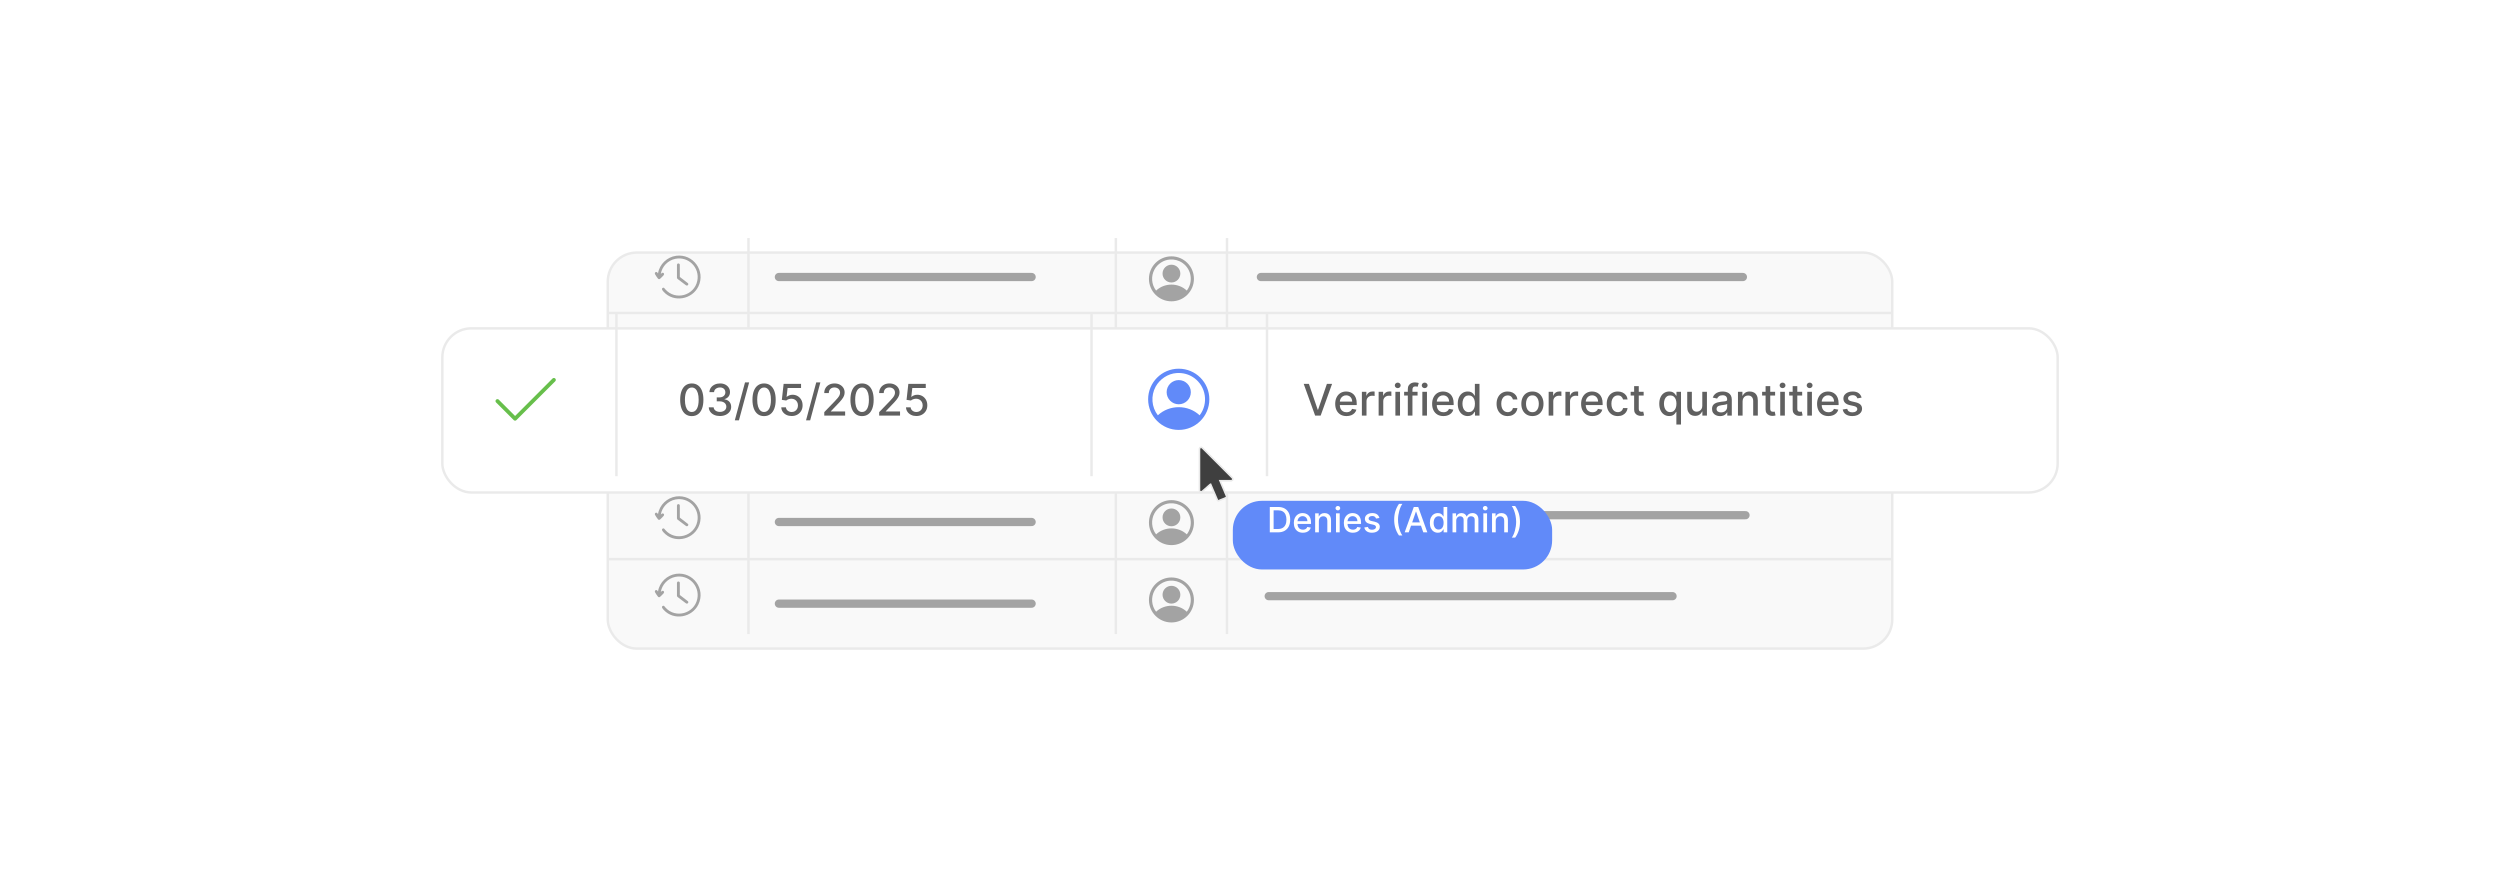 <?xml version="1.0" encoding="UTF-8"?><svg id="Layer_1" xmlns="http://www.w3.org/2000/svg" xmlns:xlink="http://www.w3.org/1999/xlink" viewBox="0 0 860 300"><defs><filter id="drop-shadow-4" x="196.454" y="74.4" width="467.04" height="161.28" filterUnits="userSpaceOnUse"><feOffset dx="0" dy="5"/><feGaussianBlur result="blur" stdDeviation="4"/><feFlood flood-color="#444" flood-opacity=".09"/><feComposite in2="blur" operator="in"/><feComposite in="SourceGraphic"/></filter><filter id="drop-shadow-5" x="139.574" y="100.32" width="580.8" height="81.6" filterUnits="userSpaceOnUse"><feOffset dx="0" dy="5"/><feGaussianBlur result="blur-2" stdDeviation="4"/><feFlood flood-color="#444" flood-opacity=".09"/><feComposite in2="blur-2" operator="in"/><feComposite in="SourceGraphic"/></filter><filter id="drop-shadow-6" x="400.214" y="141.36" width="36.24" height="43.44" filterUnits="userSpaceOnUse"><feOffset dx="0" dy="5"/><feGaussianBlur result="blur-3" stdDeviation="4"/><feFlood flood-color="#444" flood-opacity=".09"/><feComposite in2="blur-3" operator="in"/><feComposite in="SourceGraphic"/></filter><filter id="drop-shadow-7" x="411.974" y="160.08" width="134.16" height="48" filterUnits="userSpaceOnUse"><feOffset dx="0" dy="5"/><feGaussianBlur result="blur-4" stdDeviation="4"/><feFlood flood-color="#444" flood-opacity=".09"/><feComposite in2="blur-4" operator="in"/><feComposite in="SourceGraphic"/></filter></defs><rect x="209.071" y="81.884" width="441.859" height="136.232" rx="10" ry="10" fill="#f9f9f9" filter="url(#drop-shadow-4)" stroke="#eaeaea" stroke-miterlimit="10" stroke-width=".85"/><line x1="209.071" y1="107.651" x2="650.929" y2="107.651" fill="none" stroke="#eaeaea" stroke-miterlimit="10" stroke-width=".85"/><line x1="209.071" y1="135.884" x2="650.929" y2="135.884" fill="none" stroke="#eaeaea" stroke-miterlimit="10" stroke-width=".85"/><line x1="209.071" y1="164.116" x2="650.929" y2="164.116" fill="none" stroke="#eaeaea" stroke-miterlimit="10" stroke-width=".85"/><line x1="209.071" y1="192.349" x2="650.929" y2="192.349" fill="none" stroke="#eaeaea" stroke-miterlimit="10" stroke-width=".85"/><line x1="257.481" y1="81.884" x2="257.481" y2="218.116" fill="none" stroke="#eaeaea" stroke-miterlimit="10" stroke-width=".85"/><line x1="383.855" y1="81.884" x2="383.855" y2="218.116" fill="none" stroke="#eaeaea" stroke-miterlimit="10" stroke-width=".85"/><line x1="422.095" y1="81.884" x2="422.095" y2="218.116" fill="none" stroke="#eaeaea" stroke-miterlimit="10" stroke-width=".85"/><path d="M227.316,94.249c.187-.124.309-.385.545-.423.488-.079.768.424.454.822-.183.231-1.068,1.134-1.29,1.29-.245.172-.505.105-.691-.108-.227-.261-.842-1.182-.997-1.491-.265-.525.27-.983.705-.674.118.084.169.225.252.33.02.025-.001.057.07.039.481-3.122,3.105-5.624,6.226-6.047,5.842-.793,10.232,5.215,7.657,10.543-2.186,4.523-8.498,5.641-11.932,1.863-.285-.314-.937-.975-.382-1.335.477-.31.706.21.952.489,3.464,3.931,9.933,2.14,10.983-2.933.937-4.525-3.022-8.492-7.549-7.579-2.552.515-4.608,2.634-5.002,5.213Z" fill="#a3a3a3"/><path d="M233.268,90.631c.292-.047.535.122.589.41l.009,4.23,2.805,2.171c.296.365-.028.874-.485.792-.097-.018-.197-.097-.278-.152-.983-.657-1.905-1.512-2.893-2.176l-.14-.352.001-4.486c.016-.207.188-.405.392-.438Z" fill="#a3a3a3"/><path d="M227.316,122.339c.187-.124.309-.385.545-.423.488-.079.768.424.454.822-.183.231-1.068,1.134-1.29,1.29-.245.172-.505.105-.691-.108-.227-.261-.842-1.182-.997-1.491-.265-.525.27-.983.705-.674.118.084.169.225.252.33.02.025-.001.057.07.039.481-3.122,3.105-5.624,6.226-6.047,5.842-.793,10.232,5.215,7.657,10.543-2.186,4.523-8.498,5.641-11.932,1.863-.285-.314-.937-.975-.382-1.335.477-.31.706.21.952.489,3.464,3.931,9.933,2.14,10.983-2.933.937-4.525-3.022-8.492-7.549-7.579-2.552.515-4.608,2.634-5.002,5.213Z" fill="#a3a3a3"/><path d="M233.268,118.721c.292-.047.535.122.589.41l.009,4.23,2.805,2.171c.296.365-.028.874-.485.792-.097-.018-.197-.097-.278-.152-.983-.657-1.905-1.512-2.893-2.176l-.14-.352.001-4.486c.016-.207.188-.405.392-.438Z" fill="#a3a3a3"/><path d="M227.316,150.429c.187-.124.309-.385.545-.423.488-.079.768.424.454.822-.183.231-1.068,1.134-1.29,1.29-.245.172-.505.105-.691-.108-.227-.261-.842-1.182-.997-1.491-.265-.525.27-.983.705-.674.118.084.169.225.252.33.02.025-.001.057.07.039.481-3.122,3.105-5.624,6.226-6.047,5.842-.793,10.232,5.215,7.657,10.543-2.186,4.523-8.498,5.641-11.932,1.863-.285-.314-.937-.975-.382-1.335.477-.31.706.21.952.489,3.464,3.931,9.933,2.14,10.983-2.933.937-4.525-3.022-8.492-7.549-7.579-2.552.515-4.608,2.634-5.002,5.213Z" fill="#a3a3a3"/><path d="M233.268,146.811c.292-.047.535.122.589.41l.009,4.23,2.805,2.171c.296.365-.028.874-.485.792-.097-.018-.197-.097-.278-.152-.983-.657-1.905-1.512-2.893-2.176l-.14-.352.001-4.486c.016-.207.188-.405.392-.438Z" fill="#a3a3a3"/><path d="M227.316,177.044c.187-.124.309-.385.545-.423.488-.079.768.424.454.822-.183.231-1.068,1.134-1.29,1.29-.245.172-.505.105-.691-.108-.227-.261-.842-1.182-.997-1.491-.265-.525.27-.983.705-.674.118.084.169.225.252.33.02.025-.001.057.07.039.481-3.122,3.105-5.624,6.226-6.047,5.842-.793,10.232,5.215,7.657,10.543-2.186,4.523-8.498,5.641-11.932,1.863-.285-.314-.937-.975-.382-1.335.477-.31.706.21.952.489,3.464,3.931,9.933,2.14,10.983-2.933.937-4.525-3.022-8.492-7.549-7.579-2.552.515-4.608,2.634-5.002,5.213Z" fill="#a3a3a3"/><path d="M233.268,173.427c.292-.047.535.122.589.41l.009,4.23,2.805,2.171c.296.365-.028.874-.485.792-.097-.018-.197-.097-.278-.152-.983-.657-1.905-1.512-2.893-2.176l-.14-.352.001-4.486c.016-.207.188-.405.392-.438Z" fill="#a3a3a3"/><path d="M227.316,203.66c.187-.124.309-.385.545-.423.488-.079.768.424.454.822-.183.231-1.068,1.134-1.29,1.29-.245.172-.505.105-.691-.108-.227-.261-.842-1.182-.997-1.491-.265-.525.27-.983.705-.674.118.084.169.225.252.33.02.025-.001.057.07.039.481-3.122,3.105-5.624,6.226-6.047,5.842-.793,10.232,5.215,7.657,10.543-2.186,4.523-8.498,5.641-11.932,1.863-.285-.314-.937-.975-.382-1.335.477-.31.706.21.952.489,3.464,3.931,9.933,2.14,10.983-2.933.937-4.525-3.022-8.492-7.549-7.579-2.552.515-4.608,2.634-5.002,5.213Z" fill="#a3a3a3"/><path d="M233.268,200.042c.292-.047.535.122.589.41l.009,4.23,2.805,2.171c.296.365-.028.874-.485.792-.097-.018-.197-.097-.278-.152-.983-.657-1.905-1.512-2.893-2.176l-.14-.352.001-4.486c.016-.207.188-.405.392-.438Z" fill="#a3a3a3"/><line x1="267.938" y1="95.294" x2="354.875" y2="95.294" fill="none" stroke="#a3a3a3" stroke-linecap="round" stroke-miterlimit="10" stroke-width="2.835"/><line x1="433.747" y1="95.294" x2="599.556" y2="95.294" fill="none" stroke="#a3a3a3" stroke-linecap="round" stroke-miterlimit="10" stroke-width="2.835"/><line x1="433.747" y1="123.78" x2="564.602" y2="123.78" fill="none" stroke="#a3a3a3" stroke-linecap="round" stroke-miterlimit="10" stroke-width="2.835"/><line x1="434.643" y1="149.349" x2="522.477" y2="149.349" fill="none" stroke="#a3a3a3" stroke-linecap="round" stroke-miterlimit="10" stroke-width="2.835"/><line x1="434.643" y1="177.229" x2="600.452" y2="177.229" fill="none" stroke="#a3a3a3" stroke-linecap="round" stroke-miterlimit="10" stroke-width="2.835"/><line x1="436.436" y1="205.079" x2="575.357" y2="205.079" fill="none" stroke="#a3a3a3" stroke-linecap="round" stroke-miterlimit="10" stroke-width="2.835"/><line x1="267.938" y1="123.385" x2="354.875" y2="123.385" fill="none" stroke="#a3a3a3" stroke-linecap="round" stroke-miterlimit="10" stroke-width="2.835"/><line x1="267.938" y1="151.475" x2="354.875" y2="151.475" fill="none" stroke="#a3a3a3" stroke-linecap="round" stroke-miterlimit="10" stroke-width="2.835"/><line x1="267.938" y1="179.565" x2="354.875" y2="179.565" fill="none" stroke="#a3a3a3" stroke-linecap="round" stroke-miterlimit="10" stroke-width="2.835"/><line x1="267.938" y1="207.655" x2="354.875" y2="207.655" fill="none" stroke="#a3a3a3" stroke-linecap="round" stroke-miterlimit="10" stroke-width="2.835"/><path d="M410.713,95.918c0,4.273-3.465,7.738-7.738,7.738s-7.738-3.464-7.738-7.738,3.465-7.738,7.738-7.738,7.738,3.464,7.738,7.738ZM402.429,89.279c-2.193.153-4.252,1.526-5.295,3.442-1.25,2.296-1.044,5.173.562,7.24,2.92-2.739,7.642-2.746,10.56,0,2.3-2.981,1.631-7.3-1.424-9.471-1.29-.917-2.819-1.321-4.403-1.211Z" fill="#a3a3a3"/><circle cx="402.975" cy="94.115" r="3.059" fill="#a3a3a3"/><path d="M410.713,122.524c0,4.273-3.465,7.738-7.738,7.738s-7.738-3.464-7.738-7.738,3.465-7.738,7.738-7.738,7.738,3.464,7.738,7.738ZM402.429,115.886c-2.193.153-4.252,1.526-5.295,3.442-1.25,2.296-1.044,5.173.562,7.24,2.92-2.739,7.642-2.746,10.56,0,2.3-2.981,1.631-7.3-1.424-9.471-1.29-.917-2.819-1.321-4.403-1.211Z" fill="#a3a3a3"/><circle cx="402.975" cy="120.721" r="3.059" fill="#a3a3a3"/><path d="M410.713,151.152c0,4.273-3.465,7.738-7.738,7.738s-7.738-3.464-7.738-7.738,3.465-7.738,7.738-7.738,7.738,3.464,7.738,7.738ZM402.429,144.514c-2.193.153-4.252,1.526-5.295,3.442-1.25,2.296-1.044,5.173.562,7.24,2.92-2.739,7.642-2.746,10.56,0,2.3-2.981,1.631-7.3-1.424-9.471-1.29-.917-2.819-1.321-4.403-1.211Z" fill="#a3a3a3"/><circle cx="402.975" cy="149.349" r="3.059" fill="#a3a3a3"/><path d="M410.713,179.78c0,4.273-3.465,7.738-7.738,7.738s-7.738-3.464-7.738-7.738,3.465-7.738,7.738-7.738,7.738,3.464,7.738,7.738ZM402.429,173.142c-2.193.153-4.252,1.526-5.295,3.442-1.25,2.296-1.044,5.173.562,7.24,2.92-2.739,7.642-2.746,10.56,0,2.3-2.981,1.631-7.3-1.424-9.471-1.29-.917-2.819-1.321-4.403-1.211Z" fill="#a3a3a3"/><circle cx="402.975" cy="177.977" r="3.059" fill="#a3a3a3"/><path d="M410.713,206.386c0,4.273-3.465,7.738-7.738,7.738s-7.738-3.464-7.738-7.738,3.465-7.738,7.738-7.738,7.738,3.464,7.738,7.738ZM402.429,199.748c-2.193.153-4.252,1.526-5.295,3.442-1.25,2.296-1.044,5.173.562,7.24,2.92-2.739,7.642-2.746,10.56,0,2.3-2.981,1.631-7.3-1.424-9.471-1.29-.917-2.819-1.321-4.403-1.211Z" fill="#a3a3a3"/><circle cx="402.975" cy="204.583" r="3.059" fill="#a3a3a3"/><rect x="152.158" y="107.95" width="555.685" height="56.465" rx="10" ry="10" fill="#fff" filter="url(#drop-shadow-5)" stroke="#eaeaea" stroke-linecap="round" stroke-miterlimit="10" stroke-width=".85"/><path d="M416.015,137.362c0,5.815-4.715,10.529-10.53,10.529s-10.53-4.714-10.53-10.529,4.715-10.529,10.53-10.529,10.53,4.714,10.53,10.529ZM404.741,128.329c-2.985.208-5.786,2.077-7.206,4.684-1.702,3.125-1.421,7.039.765,9.852,3.974-3.727,10.399-3.736,14.37,0,3.129-4.056,2.219-9.933-1.937-12.888-1.755-1.248-3.836-1.798-5.992-1.647Z" fill="#618af9"/><circle cx="405.485" cy="134.91" r="4.162" fill="#618af9"/><line x1="212.058" y1="107.353" x2="212.058" y2="163.817" fill="#f9f9f9" stroke="#eaeaea" stroke-miterlimit="10" stroke-width=".85"/><line x1="375.477" y1="107.353" x2="375.477" y2="163.817" fill="#f9f9f9" stroke="#eaeaea" stroke-miterlimit="10" stroke-width=".85"/><line x1="435.849" y1="107.353" x2="435.849" y2="163.817" fill="#f9f9f9" stroke="#eaeaea" stroke-miterlimit="10" stroke-width=".85"/><rect x="233.132" y="132.055" width="102.133" height="14.034" fill="none"/><path d="M237.98,143.145c-.842-.003-1.562-.226-2.157-.666-.597-.44-1.054-1.081-1.369-1.923-.316-.842-.475-1.855-.475-3.042,0-1.183.159-2.193.477-3.031.318-.838.776-1.478,1.375-1.918.598-.44,1.315-.66,2.149-.66.834,0,1.55.221,2.147.663.597.442,1.054,1.081,1.371,1.917.318.836.477,1.846.477,3.028,0,1.19-.158,2.205-.475,3.044s-.772,1.48-1.369,1.923c-.597.442-1.313.663-2.151.663ZM237.98,141.723c.738,0,1.316-.36,1.733-1.081.417-.721.626-1.763.626-3.127,0-.906-.095-1.672-.285-2.298-.19-.627-.462-1.103-.815-1.428-.353-.325-.773-.487-1.26-.487-.735,0-1.312.362-1.731,1.086-.419.725-.631,1.767-.634,3.127,0,.909.095,1.677.285,2.304.19.627.46,1.101.811,1.422s.774.482,1.269.482Z" fill="#606060"/><path d="M247.669,143.113c-.732,0-1.385-.126-1.958-.378s-1.026-.603-1.358-1.052-.511-.97-.535-1.563h1.673c.021.323.13.603.327.839.197.236.456.418.775.546s.675.192,1.065.192c.43,0,.81-.075,1.143-.224.332-.149.592-.357.78-.625s.282-.578.282-.93c0-.366-.094-.688-.279-.967-.186-.279-.459-.498-.815-.658-.356-.16-.787-.24-1.292-.24h-.921v-1.342h.921c.405,0,.761-.073,1.068-.219.307-.145.548-.349.722-.61.174-.261.261-.567.261-.918,0-.337-.075-.631-.227-.882-.15-.251-.363-.446-.639-.588s-.6-.213-.973-.213c-.354,0-.685.065-.993.194-.307.13-.557.315-.748.554-.192.24-.295.526-.31.86h-1.592c.018-.589.192-1.108.524-1.556.332-.447.771-.797,1.318-1.049.547-.252,1.154-.378,1.821-.378.7,0,1.305.136,1.815.407.509.272.903.633,1.182,1.084.279.451.417.945.413,1.481.004.611-.166,1.129-.509,1.555-.343.426-.798.712-1.366.858v.085c.725.11,1.286.398,1.687.863.399.465.597,1.042.594,1.731.003.6-.163,1.138-.498,1.614-.336.476-.793.85-1.372,1.121s-1.241.407-1.986.407Z" fill="#606060"/><path d="M257.709,131.543l-3.516,13.061h-1.422l3.516-13.061h1.422Z" fill="#606060"/><path d="M262.844,143.145c-.842-.003-1.562-.226-2.157-.666-.597-.44-1.054-1.081-1.369-1.923-.316-.842-.475-1.855-.475-3.042,0-1.183.159-2.193.477-3.031.318-.838.776-1.478,1.375-1.918.598-.44,1.315-.66,2.149-.66.834,0,1.55.221,2.147.663.597.442,1.054,1.081,1.371,1.917.318.836.477,1.846.477,3.028,0,1.19-.158,2.205-.475,3.044s-.772,1.48-1.369,1.923c-.597.442-1.313.663-2.151.663ZM262.844,141.723c.738,0,1.316-.36,1.733-1.081.417-.721.626-1.763.626-3.127,0-.906-.095-1.672-.285-2.298-.19-.627-.462-1.103-.815-1.428-.353-.325-.773-.487-1.26-.487-.735,0-1.312.362-1.731,1.086-.419.725-.631,1.767-.634,3.127,0,.909.095,1.677.285,2.304.19.627.46,1.101.811,1.422s.774.482,1.269.482Z" fill="#606060"/><path d="M272.336,143.113c-.668,0-1.268-.128-1.798-.386-.531-.258-.954-.612-1.27-1.063-.316-.451-.484-.966-.506-1.544h1.598c.039.469.247.854.623,1.156.377.302.828.453,1.353.453.419,0,.791-.097,1.116-.29.324-.194.58-.461.767-.802s.279-.73.279-1.167c0-.444-.096-.84-.287-1.188-.192-.348-.456-.622-.791-.82-.336-.199-.72-.3-1.153-.304-.33,0-.662.057-.996.17-.334.114-.604.263-.81.448l-1.508-.224.612-5.497h5.998v1.412h-4.629l-.346,3.052h.064c.213-.206.496-.378.85-.517.353-.139.732-.208,1.138-.208.664,0,1.256.158,1.776.474.519.316.93.747,1.23,1.292.3.545.448,1.171.444,1.877.004.707-.155,1.337-.477,1.891-.321.554-.766.99-1.332,1.308s-1.215.477-1.946.477Z" fill="#606060"/><path d="M282.212,131.543l-3.516,13.061h-1.422l3.516-13.061h1.422Z" fill="#606060"/><path d="M283.549,142.964v-1.193l3.691-3.824c.394-.415.72-.781.977-1.095.258-.315.45-.613.578-.897s.192-.586.192-.906c0-.362-.086-.675-.256-.94-.171-.265-.403-.469-.698-.613-.295-.144-.627-.216-.996-.216-.391,0-.731.08-1.022.24s-.515.385-.671.677c-.156.291-.234.632-.234,1.022h-1.571c0-.664.152-1.245.458-1.742.305-.497.725-.883,1.257-1.159.532-.275,1.138-.413,1.816-.413.685,0,1.29.136,1.813.407.524.272.934.641,1.228,1.108.294.467.441.994.441,1.58,0,.405-.075.801-.227,1.188-.15.387-.412.817-.785,1.292s-.892,1.048-1.556,1.723l-2.168,2.269v.08h4.911v1.412h-7.18Z" fill="#606060"/><path d="M296.546,143.145c-.842-.003-1.562-.226-2.157-.666-.597-.44-1.054-1.081-1.369-1.923-.316-.842-.475-1.855-.475-3.042,0-1.183.159-2.193.477-3.031.318-.838.776-1.478,1.375-1.918.598-.44,1.315-.66,2.149-.66.834,0,1.55.221,2.147.663.597.442,1.054,1.081,1.371,1.917.318.836.477,1.846.477,3.028,0,1.19-.158,2.205-.475,3.044s-.772,1.48-1.369,1.923c-.597.442-1.313.663-2.151.663ZM296.546,141.723c.738,0,1.316-.36,1.733-1.081.417-.721.626-1.763.626-3.127,0-.906-.095-1.672-.285-2.298-.19-.627-.462-1.103-.815-1.428-.353-.325-.773-.487-1.26-.487-.735,0-1.312.362-1.731,1.086-.419.725-.631,1.767-.634,3.127,0,.909.095,1.677.285,2.304.19.627.46,1.101.811,1.422s.774.482,1.269.482Z" fill="#606060"/><path d="M302.438,142.964v-1.193l3.691-3.824c.394-.415.72-.781.977-1.095.258-.315.45-.613.578-.897s.192-.586.192-.906c0-.362-.086-.675-.256-.94-.171-.265-.403-.469-.698-.613-.295-.144-.627-.216-.996-.216-.391,0-.731.08-1.022.24s-.515.385-.671.677c-.156.291-.234.632-.234,1.022h-1.571c0-.664.152-1.245.458-1.742.305-.497.725-.883,1.257-1.159.532-.275,1.138-.413,1.816-.413.685,0,1.29.136,1.813.407.524.272.934.641,1.228,1.108.294.467.441.994.441,1.58,0,.405-.075.801-.227,1.188-.15.387-.412.817-.785,1.292s-.892,1.048-1.556,1.723l-2.168,2.269v.08h4.911v1.412h-7.18Z" fill="#606060"/><path d="M315.237,143.113c-.668,0-1.268-.128-1.798-.386-.531-.258-.954-.612-1.27-1.063-.316-.451-.484-.966-.506-1.544h1.598c.039.469.247.854.623,1.156.377.302.828.453,1.353.453.419,0,.791-.097,1.116-.29.324-.194.58-.461.767-.802s.279-.73.279-1.167c0-.444-.096-.84-.287-1.188-.192-.348-.456-.622-.791-.82-.336-.199-.72-.3-1.153-.304-.33,0-.662.057-.996.17-.334.114-.604.263-.81.448l-1.508-.224.612-5.497h5.998v1.412h-4.629l-.346,3.052h.064c.213-.206.496-.378.85-.517.353-.139.732-.208,1.138-.208.664,0,1.256.158,1.776.474.519.316.93.747,1.23,1.292.3.545.448,1.171.444,1.877.004.707-.155,1.337-.477,1.891-.321.554-.766.99-1.332,1.308s-1.215.477-1.946.477Z" fill="#606060"/><rect x="448.108" y="132.055" width="242.676" height="14.034" fill="none"/><path d="M450.26,132.055l3.036,8.885h.122l3.036-8.885h1.779l-3.926,10.909h-1.901l-3.926-10.909h1.779Z" fill="#606060"/><path d="M463.203,143.129c-.806,0-1.499-.173-2.08-.519-.58-.347-1.027-.835-1.342-1.465s-.472-1.37-.472-2.219c0-.838.157-1.577.472-2.216s.754-1.138,1.32-1.497c.566-.358,1.23-.538,1.99-.538.461,0,.909.077,1.342.23.434.152.822.392,1.167.719.344.327.616.75.815,1.27.199.52.299,1.151.299,1.894v.565h-6.504v-1.193h4.943c0-.419-.086-.791-.256-1.116-.171-.325-.409-.582-.717-.77-.307-.188-.667-.282-1.078-.282-.448,0-.838.109-1.17.328s-.588.502-.767.852c-.18.35-.27.729-.27,1.137v.933c0,.547.097,1.012.291,1.395.193.383.464.675.812.876.348.201.754.301,1.22.301.302,0,.577-.043.825-.131.249-.087.464-.217.644-.391.182-.174.319-.389.416-.644l1.507.272c-.12.444-.336.832-.647,1.164-.31.332-.699.589-1.166.772-.467.183-.999.274-1.596.274Z" fill="#606060"/><path d="M468.487,142.964v-8.182h1.54v1.299h.085c.149-.44.413-.787.791-1.041s.807-.381,1.286-.381c.1,0,.218.003.354.011.137.007.244.016.322.026v1.523c-.064-.018-.178-.038-.341-.061-.163-.023-.327-.035-.49-.035-.376,0-.711.079-1.004.237-.293.158-.524.377-.695.655-.17.279-.256.596-.256.951v4.997h-1.593Z" fill="#606060"/><path d="M474.251,142.964v-8.182h1.54v1.299h.085c.149-.44.413-.787.791-1.041s.807-.381,1.286-.381c.1,0,.218.003.354.011.137.007.244.016.322.026v1.523c-.064-.018-.178-.038-.341-.061-.163-.023-.327-.035-.49-.035-.376,0-.711.079-1.004.237-.293.158-.524.377-.695.655-.17.279-.256.596-.256.951v4.997h-1.593Z" fill="#606060"/><path d="M480.819,133.519c-.277,0-.514-.093-.711-.28-.197-.186-.296-.409-.296-.668,0-.263.099-.487.296-.674.197-.186.434-.279.711-.279s.514.093.711.279c.197.186.296.41.296.668,0,.263-.099.488-.296.674-.197.186-.434.28-.711.28ZM480.015,142.964v-8.182h1.593v8.182h-1.593Z" fill="#606060"/><path d="M487.644,134.782v1.278h-4.624v-1.278h4.624ZM484.287,142.964v-9.13c0-.511.112-.936.336-1.276.224-.339.52-.593.89-.762.369-.169.77-.253,1.204-.253.319,0,.593.026.82.077.227.052.396.099.506.141l-.373,1.289c-.074-.021-.171-.047-.288-.077s-.259-.045-.426-.045c-.387,0-.663.096-.828.288-.165.192-.248.469-.248.831v8.917h-1.593Z" fill="#606060"/><path d="M490.088,133.519c-.277,0-.514-.093-.711-.28-.197-.186-.296-.409-.296-.668,0-.263.099-.487.296-.674.197-.186.434-.279.711-.279s.514.093.711.279c.197.186.296.41.296.668,0,.263-.099.488-.296.674-.197.186-.434.28-.711.28ZM489.283,142.964v-8.182h1.593v8.182h-1.593Z" fill="#606060"/><path d="M496.544,143.129c-.806,0-1.499-.173-2.08-.519-.58-.347-1.027-.835-1.342-1.465s-.472-1.37-.472-2.219c0-.838.157-1.577.472-2.216s.754-1.138,1.32-1.497c.566-.358,1.23-.538,1.99-.538.461,0,.909.077,1.342.23.434.152.822.392,1.167.719.344.327.616.75.815,1.27.199.52.299,1.151.299,1.894v.565h-6.504v-1.193h4.943c0-.419-.086-.791-.256-1.116-.171-.325-.409-.582-.717-.77-.307-.188-.667-.282-1.078-.282-.448,0-.838.109-1.17.328s-.588.502-.767.852c-.18.35-.27.729-.27,1.137v.933c0,.547.097,1.012.291,1.395.193.383.464.675.812.876.348.201.754.301,1.22.301.302,0,.577-.043.825-.131.249-.087.464-.217.644-.391.182-.174.319-.389.416-.644l1.507.272c-.12.444-.336.832-.647,1.164-.31.332-.699.589-1.166.772-.467.183-.999.274-1.596.274Z" fill="#606060"/><path d="M504.892,143.124c-.661,0-1.249-.169-1.766-.509-.518-.339-.922-.824-1.215-1.454s-.44-1.388-.44-2.272c0-.884.148-1.641.444-2.269.297-.628.704-1.109,1.223-1.443s1.106-.501,1.764-.501c.508,0,.917.085,1.228.253.31.169.552.365.725.588.172.224.306.421.402.591h.096v-4.054h1.593v10.909h-1.556v-1.273h-.133c-.097.174-.234.373-.413.597-.18.224-.426.419-.738.586-.312.167-.717.25-1.214.25ZM505.243,141.765c.458,0,.846-.122,1.164-.365.317-.243.559-.582.724-1.015s.248-.938.248-1.513c0-.568-.082-1.065-.245-1.492-.163-.426-.403-.758-.719-.996-.316-.238-.707-.357-1.172-.357-.479,0-.879.124-1.199.373-.319.248-.56.588-.722,1.018-.161.43-.242.914-.242,1.454,0,.547.082,1.039.245,1.476.163.436.405.782.728,1.036.321.254.718.381,1.19.381Z" fill="#606060"/><path d="M518.634,143.129c-.791,0-1.473-.18-2.042-.54-.57-.36-1.008-.858-1.313-1.494s-.458-1.364-.458-2.184c0-.831.156-1.565.469-2.203.312-.637.753-1.135,1.321-1.494.567-.358,1.237-.538,2.008-.538.621,0,1.176.115,1.662.344s.88.55,1.18.961c.3.412.478.893.535,1.444h-1.55c-.085-.384-.279-.714-.583-.991-.304-.277-.71-.415-1.218-.415-.443,0-.831.116-1.163.349-.333.233-.591.563-.775.991-.185.428-.277.933-.277,1.516,0,.597.091,1.111.272,1.544.182.434.439.769.77,1.007.332.238.724.357,1.174.357.302,0,.576-.056.823-.168.247-.112.455-.273.623-.482.169-.209.287-.461.354-.756h1.55c-.057.529-.229,1.002-.517,1.417-.287.415-.672.742-1.153.98s-1.045.357-1.691.357Z" fill="#606060"/><path d="M527.151,143.129c-.767,0-1.435-.176-2.008-.527-.571-.352-1.016-.843-1.332-1.476-.315-.632-.474-1.371-.474-2.216,0-.849.158-1.591.474-2.227.316-.636.761-1.129,1.332-1.481.572-.352,1.241-.527,2.008-.527.768,0,1.437.176,2.009.527.571.352,1.016.845,1.331,1.481.316.636.475,1.378.475,2.227,0,.845-.158,1.584-.475,2.216-.315.632-.76,1.124-1.331,1.476-.572.352-1.241.527-2.009.527ZM527.157,141.792c.497,0,.909-.131,1.235-.394.327-.263.569-.613.728-1.049.158-.437.237-.918.237-1.444,0-.522-.079-1.002-.237-1.441-.158-.439-.4-.791-.728-1.057-.326-.267-.738-.399-1.235-.399-.501,0-.915.133-1.244.399-.328.266-.571.619-.73,1.057-.158.439-.237.919-.237,1.441,0,.526.079,1.007.237,1.444.158.436.401.787.73,1.049.329.263.743.394,1.244.394Z" fill="#606060"/><path d="M532.739,142.964v-8.182h1.54v1.299h.085c.149-.44.413-.787.791-1.041s.807-.381,1.286-.381c.1,0,.218.003.354.011.137.007.244.016.322.026v1.523c-.064-.018-.178-.038-.341-.061-.163-.023-.327-.035-.49-.035-.376,0-.711.079-1.004.237-.293.158-.524.377-.695.655-.17.279-.256.596-.256.951v4.997h-1.593Z" fill="#606060"/><path d="M538.503,142.964v-8.182h1.54v1.299h.085c.149-.44.413-.787.791-1.041s.807-.381,1.286-.381c.1,0,.218.003.354.011.137.007.244.016.322.026v1.523c-.064-.018-.178-.038-.341-.061-.163-.023-.327-.035-.49-.035-.376,0-.711.079-1.004.237-.293.158-.524.377-.695.655-.17.279-.256.596-.256.951v4.997h-1.593Z" fill="#606060"/><path d="M547.793,143.129c-.806,0-1.499-.173-2.08-.519-.58-.347-1.027-.835-1.342-1.465s-.472-1.37-.472-2.219c0-.838.157-1.577.472-2.216s.754-1.138,1.32-1.497c.566-.358,1.23-.538,1.99-.538.461,0,.909.077,1.342.23.434.152.822.392,1.167.719.344.327.616.75.815,1.27.199.52.299,1.151.299,1.894v.565h-6.504v-1.193h4.943c0-.419-.086-.791-.256-1.116-.171-.325-.409-.582-.717-.77-.307-.188-.667-.282-1.078-.282-.448,0-.838.109-1.17.328s-.588.502-.767.852c-.18.35-.27.729-.27,1.137v.933c0,.547.097,1.012.291,1.395.193.383.464.675.812.876.348.201.754.301,1.22.301.302,0,.577-.043.825-.131.249-.087.464-.217.644-.391.182-.174.319-.389.416-.644l1.507.272c-.12.444-.336.832-.647,1.164-.31.332-.699.589-1.166.772-.467.183-.999.274-1.596.274Z" fill="#606060"/><path d="M556.524,143.129c-.791,0-1.473-.18-2.042-.54-.57-.36-1.008-.858-1.313-1.494s-.458-1.364-.458-2.184c0-.831.156-1.565.469-2.203.312-.637.753-1.135,1.321-1.494.567-.358,1.237-.538,2.008-.538.621,0,1.176.115,1.662.344s.88.55,1.18.961c.3.412.478.893.535,1.444h-1.55c-.085-.384-.279-.714-.583-.991-.304-.277-.71-.415-1.218-.415-.443,0-.831.116-1.163.349-.333.233-.591.563-.775.991-.185.428-.277.933-.277,1.516,0,.597.091,1.111.272,1.544.182.434.439.769.77,1.007.332.238.724.357,1.174.357.302,0,.576-.056.823-.168.247-.112.455-.273.623-.482.169-.209.287-.461.354-.756h1.55c-.057.529-.229,1.002-.517,1.417-.287.415-.672.742-1.153.98s-1.045.357-1.691.357Z" fill="#606060"/><path d="M565.414,134.782v1.278h-4.469v-1.278h4.469ZM562.144,132.822h1.593v7.74c0,.309.046.54.139.695.092.154.212.259.359.314.147.055.309.083.482.083.128,0,.239-.009.335-.026.097-.018.171-.032.224-.043l.288,1.315c-.093.036-.224.072-.395.109-.17.037-.383.058-.639.061-.419.007-.81-.067-1.172-.224s-.655-.398-.879-.725c-.224-.327-.336-.737-.336-1.23v-8.07Z" fill="#606060"/><path d="M576.67,146.032v-4.341h-.096c-.097.174-.234.373-.413.597-.18.224-.426.419-.738.586-.312.167-.717.25-1.214.25-.661,0-1.249-.169-1.766-.509-.518-.339-.922-.824-1.215-1.454s-.44-1.388-.44-2.272c0-.884.148-1.641.444-2.269.297-.628.704-1.109,1.223-1.443s1.106-.501,1.764-.501c.508,0,.917.085,1.228.253.31.169.552.365.725.588.172.224.306.421.402.591h.133v-1.326h1.556v11.25h-1.593ZM574.561,141.765c.458,0,.846-.122,1.164-.365.317-.243.559-.582.724-1.015s.248-.938.248-1.513c0-.568-.082-1.065-.245-1.492-.163-.426-.403-.758-.719-.996-.316-.238-.707-.357-1.172-.357-.479,0-.879.124-1.199.373-.319.248-.56.588-.722,1.018-.161.43-.242.914-.242,1.454,0,.547.082,1.039.245,1.476.163.436.405.782.728,1.036.321.254.718.381,1.19.381Z" fill="#606060"/><path d="M585.587,139.571v-4.789h1.598v8.182h-1.566v-1.417h-.085c-.189.437-.489.8-.902,1.089-.414.29-.928.434-1.543.434-.525,0-.989-.116-1.393-.349-.403-.233-.719-.578-.948-1.036-.229-.458-.344-1.024-.344-1.699v-5.204h1.593v5.012c0,.558.154,1.002.464,1.331.309.331.71.496,1.204.496.298,0,.596-.075.892-.224.297-.149.544-.374.74-.677.197-.302.294-.685.291-1.15Z" fill="#606060"/><path d="M591.702,143.145c-.519,0-.987-.097-1.406-.29-.42-.193-.751-.475-.994-.844-.243-.369-.364-.822-.364-1.358,0-.461.088-.841.266-1.14s.418-.535.72-.709.639-.305,1.012-.394.753-.156,1.14-.203c.49-.057.888-.104,1.193-.141s.527-.099.666-.184c.139-.085.208-.224.208-.415v-.038c0-.465-.131-.825-.392-1.081s-.649-.384-1.164-.384c-.536,0-.958.118-1.265.354-.308.236-.519.498-.637.786l-1.497-.341c.178-.497.438-.899.78-1.206s.738-.531,1.185-.671c.447-.14.918-.21,1.411-.21.327,0,.674.039,1.042.115.367.076.712.216,1.033.418.321.203.585.491.791.866s.309.86.309,1.457v5.433h-1.556v-1.119h-.064c-.103.206-.258.409-.464.607s-.471.364-.793.495c-.323.131-.711.197-1.161.197ZM592.048,141.867c.44,0,.817-.087,1.132-.261.315-.174.554-.402.72-.685.165-.282.247-.585.247-.908v-1.055c-.057.057-.166.109-.327.157-.162.048-.346.089-.552.123s-.406.064-.602.091c-.195.026-.359.049-.49.066-.309.039-.591.105-.845.197s-.456.225-.606.397c-.151.172-.227.4-.227.685,0,.394.145.692.436.892.291.201.662.301,1.113.301Z" fill="#606060"/><path d="M599.452,138.106v4.858h-1.593v-8.182h1.529v1.331h.101c.189-.433.484-.781.888-1.044.402-.263.911-.395,1.525-.395.558,0,1.046.117,1.465.349s.744.578.976,1.036c.231.458.346,1.024.346,1.699v5.204h-1.593v-5.012c0-.593-.154-1.058-.463-1.393-.31-.335-.733-.503-1.273-.503-.369,0-.697.08-.982.24-.286.16-.512.393-.677.7-.165.308-.248.678-.248,1.111Z" fill="#606060"/><path d="M610.638,134.782v1.278h-4.469v-1.278h4.469ZM607.367,132.822h1.593v7.74c0,.309.046.54.139.695.092.154.212.259.359.314.147.055.309.083.482.083.128,0,.239-.009.335-.026.097-.018.171-.032.224-.043l.288,1.315c-.093.036-.224.072-.395.109-.17.037-.383.058-.639.061-.419.007-.81-.067-1.172-.224s-.655-.398-.879-.725c-.224-.327-.336-.737-.336-1.23v-8.07Z" fill="#606060"/><path d="M613.2,133.519c-.277,0-.514-.093-.711-.28-.197-.186-.296-.409-.296-.668,0-.263.099-.487.296-.674.197-.186.434-.279.711-.279s.514.093.711.279c.197.186.296.41.296.668,0,.263-.099.488-.296.674-.197.186-.434.28-.711.28ZM612.396,142.964v-8.182h1.593v8.182h-1.593Z" fill="#606060"/><path d="M619.949,134.782v1.278h-4.469v-1.278h4.469ZM616.679,132.822h1.593v7.74c0,.309.046.54.139.695.092.154.212.259.359.314.147.055.309.083.482.083.128,0,.239-.009.335-.026.097-.018.171-.032.224-.043l.288,1.315c-.093.036-.224.072-.395.109-.17.037-.383.058-.639.061-.419.007-.81-.067-1.172-.224s-.655-.398-.879-.725c-.224-.327-.336-.737-.336-1.23v-8.07Z" fill="#606060"/><path d="M622.512,133.519c-.277,0-.514-.093-.711-.28-.197-.186-.296-.409-.296-.668,0-.263.099-.487.296-.674.197-.186.434-.279.711-.279s.514.093.711.279c.197.186.296.41.296.668,0,.263-.099.488-.296.674-.197.186-.434.28-.711.28ZM621.707,142.964v-8.182h1.593v8.182h-1.593Z" fill="#606060"/><path d="M628.968,143.129c-.806,0-1.499-.173-2.08-.519-.58-.347-1.027-.835-1.342-1.465s-.472-1.37-.472-2.219c0-.838.157-1.577.472-2.216s.754-1.138,1.32-1.497c.566-.358,1.23-.538,1.99-.538.461,0,.909.077,1.342.23.434.152.822.392,1.167.719.344.327.616.75.815,1.27.199.52.299,1.151.299,1.894v.565h-6.504v-1.193h4.943c0-.419-.086-.791-.256-1.116-.171-.325-.409-.582-.717-.77-.307-.188-.667-.282-1.078-.282-.448,0-.838.109-1.17.328s-.588.502-.767.852c-.18.35-.27.729-.27,1.137v.933c0,.547.097,1.012.291,1.395.193.383.464.675.812.876.348.201.754.301,1.22.301.302,0,.577-.043.825-.131.249-.087.464-.217.644-.391.182-.174.319-.389.416-.644l1.507.272c-.12.444-.336.832-.647,1.164-.31.332-.699.589-1.166.772-.467.183-.999.274-1.596.274Z" fill="#606060"/><path d="M640.384,136.78l-1.444.255c-.06-.185-.155-.36-.284-.527-.13-.167-.305-.304-.525-.41-.22-.106-.495-.16-.825-.16-.451,0-.828.1-1.13.301s-.452.459-.452.775c0,.273.101.494.304.66.202.167.529.304.98.41l1.3.298c.753.174,1.315.442,1.684.804.369.362.554.833.554,1.412,0,.49-.141.926-.423,1.308-.283.381-.675.681-1.178.897-.503.216-1.084.325-1.744.325-.916,0-1.664-.196-2.243-.588-.578-.393-.934-.951-1.065-1.675l1.54-.234c.096.401.293.704.591.908.299.204.688.306,1.167.306.521,0,.94-.109,1.252-.328s.469-.485.469-.802c0-.255-.096-.47-.285-.644-.19-.174-.48-.305-.871-.394l-1.385-.304c-.764-.174-1.327-.451-1.691-.831-.364-.38-.546-.861-.546-1.443,0-.483.135-.905.404-1.268.271-.362.644-.645,1.119-.85s1.02-.307,1.635-.307c.885,0,1.581.191,2.089.573s.843.892,1.007,1.532Z" fill="#606060"/><polyline points="190.533 130.689 177.187 144.036 171.12 137.969" fill="none" stroke="#67bf4b" stroke-linecap="round" stroke-linejoin="round" stroke-width="1.332"/><g filter="url(#drop-shadow-6)"><path d="M419.68,160.377l2.292,5.38c.021.187-.058.325-.212.417-.717.426-1.763.674-2.517,1.076-.187.073-.33-.007-.44-.157l-2.355-5.494-.161.072-2.842,2.474c-.341.177-.817-.04-.841-.443l.001-14.337c.08-.432.584-.639.935-.359l10.396,10.401c.216.227.213.594-.017.81-.041.038-.269.16-.307.16h-3.933Z" fill="#3f3f3f" stroke="#eaeaea" stroke-miterlimit="10" stroke-width=".567"/></g><rect x="424.095" y="167.278" width="109.843" height="23.623" rx="10" ry="10" fill="#618af9" filter="url(#drop-shadow-7)"/><rect x="435.849" y="174.402" width="90.116" height="10.755" fill="none"/><path d="M439.634,183.129h-2.825v-8.727h2.915c.855,0,1.589.175,2.203.522.613.348,1.084.847,1.412,1.495.328.649.492,1.428.492,2.334,0,.909-.165,1.69-.496,2.344-.331.653-.81,1.155-1.435,1.506s-1.38.526-2.267.526ZM438.125,181.978h1.437c.664,0,1.217-.126,1.657-.377.44-.252.769-.617.989-1.096.219-.478.328-1.063.328-1.753,0-.685-.109-1.266-.326-1.743-.218-.477-.541-.84-.97-1.087s-.962-.371-1.598-.371h-1.518v6.427Z" fill="#fff"/><path d="M448.187,183.261c-.645,0-1.2-.139-1.664-.415-.465-.277-.822-.668-1.074-1.172-.251-.505-.377-1.096-.377-1.775,0-.67.126-1.261.377-1.772.252-.512.604-.91,1.057-1.197s.984-.431,1.592-.431c.369,0,.728.061,1.074.184s.657.314.933.575c.276.262.493.601.652,1.017s.238.921.238,1.515v.451h-5.203v-.954h3.955c0-.335-.068-.633-.205-.893-.136-.26-.327-.465-.572-.616-.246-.15-.534-.226-.863-.226-.358,0-.67.087-.935.262s-.47.402-.613.683c-.144.279-.216.583-.216.909v.746c0,.438.078.81.232,1.116.155.307.371.541.65.701.278.16.604.24.976.24.241,0,.462-.034.66-.103.199-.07.371-.175.516-.314.145-.14.256-.311.333-.516l1.206.217c-.097.355-.27.666-.519.932-.248.266-.56.472-.933.618-.374.145-.799.219-1.276.219Z" fill="#fff"/><path d="M453.688,179.242v3.887h-1.274v-6.546h1.223v1.065h.081c.151-.347.388-.625.71-.835s.73-.315,1.221-.315c.446,0,.837.094,1.172.279.335.186.595.462.78.829.185.366.276.819.276,1.359v4.163h-1.273v-4.01c0-.475-.124-.846-.371-1.114s-.587-.403-1.019-.403c-.296,0-.558.065-.786.192s-.409.315-.541.56c-.133.245-.198.541-.198.888Z" fill="#fff"/><path d="M460.225,175.573c-.222,0-.411-.074-.569-.224-.157-.149-.236-.327-.236-.534,0-.211.079-.391.236-.539.158-.149.348-.225.569-.225s.411.075.569.225c.157.148.236.327.236.534,0,.211-.079.39-.236.539-.158.149-.348.224-.569.224ZM459.581,183.129v-6.546h1.274v6.546h-1.274Z" fill="#fff"/><path d="M465.39,183.261c-.645,0-1.2-.139-1.664-.415-.465-.277-.822-.668-1.074-1.172-.251-.505-.377-1.096-.377-1.775,0-.67.126-1.261.377-1.772.252-.512.604-.91,1.057-1.197s.984-.431,1.592-.431c.369,0,.728.061,1.074.184s.657.314.933.575c.276.262.493.601.652,1.017s.238.921.238,1.515v.451h-5.203v-.954h3.955c0-.335-.068-.633-.205-.893-.136-.26-.327-.465-.572-.616-.246-.15-.534-.226-.863-.226-.358,0-.67.087-.935.262s-.47.402-.613.683c-.144.279-.216.583-.216.909v.746c0,.438.078.81.232,1.116.155.307.371.541.65.701.278.16.604.24.976.24.241,0,.462-.034.66-.103.199-.07.371-.175.516-.314.145-.14.256-.311.333-.516l1.206.217c-.097.355-.27.666-.519.932-.248.266-.56.472-.933.618-.374.145-.799.219-1.276.219Z" fill="#fff"/><path d="M474.522,178.182l-1.155.204c-.048-.147-.124-.288-.228-.422-.104-.133-.244-.242-.42-.328-.177-.085-.397-.128-.661-.128-.36,0-.661.081-.903.241-.241.16-.362.367-.362.62,0,.219.081.395.243.528s.424.243.784.328l1.04.238c.603.14,1.051.353,1.347.644.295.29.443.666.443,1.13,0,.392-.113.74-.339,1.046-.227.306-.54.545-.942.718-.401.173-.867.26-1.395.26-.732,0-1.331-.156-1.794-.471-.463-.314-.747-.761-.853-1.34l1.231-.188c.077.321.234.562.474.727.238.163.55.245.933.245.418,0,.752-.088,1.002-.263s.375-.388.375-.641c0-.205-.076-.377-.229-.516-.151-.14-.384-.245-.696-.315l-1.108-.243c-.61-.14-1.062-.36-1.353-.665-.291-.304-.436-.689-.436-1.154,0-.387.107-.725.323-1.015s.515-.517.895-.68.816-.245,1.308-.245c.708,0,1.265.153,1.671.458.406.306.675.714.806,1.226Z" fill="#fff"/><path d="M479.597,178.766c0-1.068.141-2.052.422-2.949s.691-1.726,1.231-2.484h1.167c-.21.281-.406.626-.588,1.035s-.341.857-.477,1.345c-.137.487-.243.991-.32,1.513-.076.521-.115,1.035-.115,1.541,0,.676.067,1.36.201,2.054.133.693.314,1.337.541,1.931.227.594.479,1.078.758,1.453h-1.167c-.54-.759-.95-1.587-1.231-2.484-.281-.898-.422-1.883-.422-2.953Z" fill="#fff"/><path d="M484.6,183.129h-1.398l3.141-8.727h1.522l3.141,8.727h-1.397l-2.468-7.142h-.067l-2.472,7.142ZM484.834,179.711h4.534v1.108h-4.534v-1.108Z" fill="#fff"/><path d="M494.609,183.257c-.528,0-.999-.136-1.412-.407-.414-.272-.737-.659-.972-1.163s-.352-1.11-.352-1.817c0-.708.118-1.312.355-1.815s.564-.888.979-1.155c.414-.267.885-.4,1.41-.4.406,0,.733.067.982.202.248.136.441.292.579.472.138.179.245.336.322.473h.076v-3.243h1.274v8.727h-1.244v-1.019h-.106c-.077.14-.188.299-.331.477-.143.179-.34.335-.59.469s-.574.2-.972.2ZM494.891,182.17c.366,0,.677-.097.932-.292.254-.194.447-.465.579-.811s.198-.75.198-1.21c0-.455-.065-.853-.196-1.193s-.322-.606-.575-.797-.565-.285-.938-.285c-.384,0-.703.099-.959.298-.255.199-.448.471-.577.814-.129.344-.193.732-.193,1.164,0,.438.065.831.195,1.18.131.35.325.626.582.829s.574.305.952.305Z" fill="#fff"/><path d="M499.668,183.129v-6.546h1.223v1.065h.081c.137-.36.359-.643.669-.846s.681-.305,1.112-.305c.438,0,.805.102,1.102.307.297.205.517.486.659.844h.067c.156-.349.405-.628.746-.837s.747-.314,1.219-.314c.594,0,1.079.186,1.455.559.377.372.565.933.565,1.683v4.39h-1.273v-4.269c0-.443-.121-.765-.362-.964-.242-.198-.53-.298-.865-.298-.415,0-.737.127-.968.382-.23.254-.345.58-.345.978v4.172h-1.27v-4.351c0-.355-.111-.641-.333-.856s-.51-.324-.865-.324c-.241,0-.464.064-.667.19-.203.127-.366.302-.489.526-.124.225-.185.484-.185.78v4.035h-1.274Z" fill="#fff"/><path d="M510.914,175.573c-.222,0-.411-.074-.569-.224-.157-.149-.236-.327-.236-.534,0-.211.079-.391.236-.539.158-.149.348-.225.569-.225s.411.075.569.225c.157.148.236.327.236.534,0,.211-.079.39-.236.539-.158.149-.348.224-.569.224ZM510.271,183.129v-6.546h1.274v6.546h-1.274Z" fill="#fff"/><path d="M514.532,179.242v3.887h-1.274v-6.546h1.223v1.065h.081c.151-.347.388-.625.71-.835s.73-.315,1.221-.315c.446,0,.837.094,1.172.279.335.186.595.462.78.829.185.366.276.819.276,1.359v4.163h-1.273v-4.01c0-.475-.124-.846-.371-1.114s-.587-.403-1.019-.403c-.296,0-.558.065-.786.192s-.409.315-.541.56c-.133.245-.198.541-.198.888Z" fill="#fff"/><path d="M522.875,179.507c0,1.071-.141,2.056-.422,2.953s-.691,1.726-1.231,2.484h-1.168c.211-.281.406-.627.589-1.035.182-.409.341-.857.477-1.345.137-.487.243-.992.32-1.515.076-.523.114-1.037.114-1.543,0-.674-.066-1.356-.2-2.05-.133-.693-.314-1.337-.541-1.931s-.479-1.078-.759-1.453h1.168c.54.759.95,1.587,1.231,2.484.281.898.422,1.881.422,2.949Z" fill="#fff"/></svg>